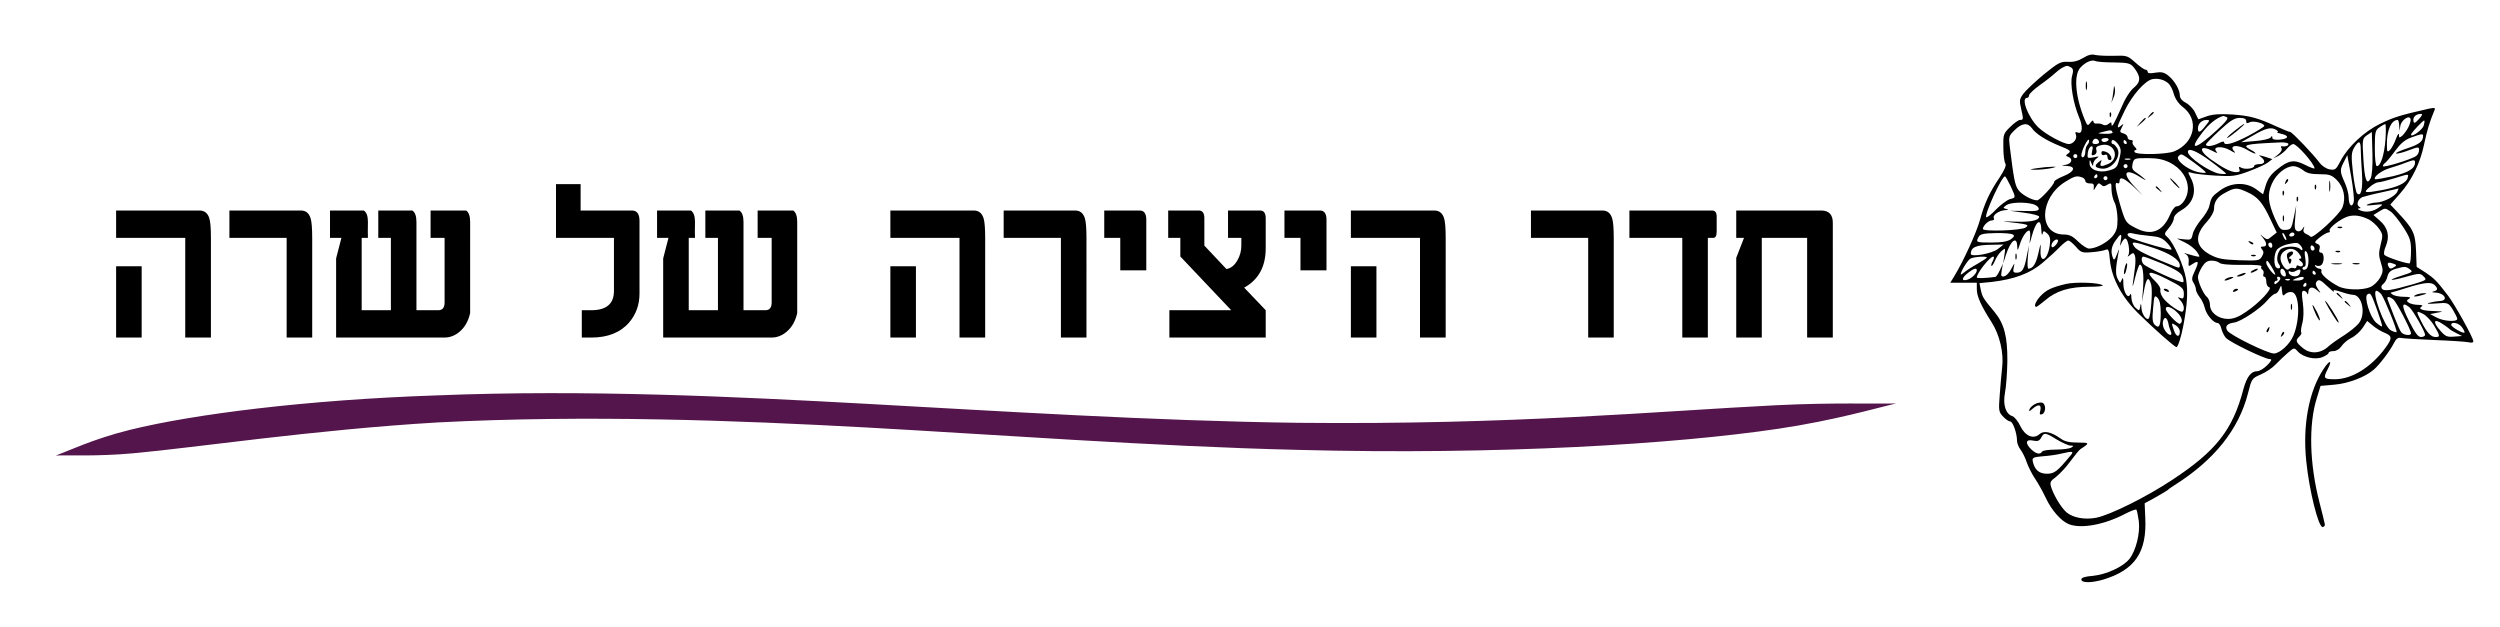 <svg width="2362.928" height="592.576" viewBox="0 0 472.586 118.515" version="1.1" id="svg1" xml:space="preserve" xmlns="http://www.w3.org/2000/svg"><defs id="defs1"><filter style="color-interpolation-filters:sRGB" id="filter33" x="-0.138" y="-0.137" width="1.279" height="1.277"><feFlood result="flood" in="SourceGraphic" flood-opacity="0.498" flood-color="rgb(0,0,0)" id="feFlood32"></feFlood><feGaussianBlur result="blur" in="SourceGraphic" stdDeviation="150" id="feGaussianBlur32"></feGaussianBlur><feOffset result="offset" in="blur" dx="6" dy="6" id="feOffset32"></feOffset><feComposite result="comp1" operator="in" in="flood" in2="offset" id="feComposite32"></feComposite><feComposite result="comp2" operator="over" in="SourceGraphic" in2="comp1" id="feComposite33"></feComposite></filter></defs><g id="layer1" transform="translate(302.011,-40.151)"><g transform="matrix(0.038,0,0,-0.038,23.946,234.049)" fill="#000000" stroke="none" id="g41" style="filter:url(#filter33)"><path d="m 1780,4809 c -24,-15 -48,-22 -76,-20 -37,2 -48,-4 -120,-62 -43,-36 -89,-79 -102,-96 -20,-27 -21,-36 -12,-73 13,-56 12,-58 -5,-58 -8,0 -30,-16 -49,-35 -34,-33 -35,-38 -34,-102 0,-38 5,-73 10,-80 6,-8 -3,-30 -29,-70 -50,-73 -76,-131 -98,-213 -17,-61 -83,-206 -127,-277 l -20,-33 h 66 66 v -32 c 0,-36 22,-84 74,-165 40,-63 61,-153 52,-225 -3,-29 -9,-90 -12,-136 -6,-77 -5,-84 16,-107 13,-14 29,-25 36,-25 13,0 34,-58 34,-96 0,-12 8,-32 18,-45 10,-13 24,-42 31,-64 8,-22 26,-58 41,-80 15,-22 39,-65 54,-97 28,-60 76,-114 114,-129 61,-24 175,-3 277,50 31,16 57,26 59,22 3,-4 8,-30 12,-58 7,-59 -14,-145 -47,-187 -31,-39 -114,-77 -181,-84 -40,-3 -58,-9 -58,-18 0,-18 51,-18 111,0 156,48 216,136 207,308 l -3,71 55,30 c 30,17 57,33 60,36 3,4 19,15 35,25 196,124 318,276 364,456 18,72 20,75 62,93 24,10 58,32 75,50 17,18 45,44 62,59 30,26 31,26 48,7 27,-30 87,-44 123,-29 17,7 31,16 31,21 0,5 11,9 24,9 14,0 30,10 40,24 9,14 30,32 48,41 18,8 44,31 57,50 l 23,35 28,-23 c 15,-13 41,-29 59,-36 38,-16 39,-27 2,-77 -69,-94 -165,-154 -250,-154 -56,0 -59,5 -35,51 24,46 9,46 -21,0 -73,-110 -105,-279 -86,-460 15,-146 60,-326 81,-326 8,0 13,7 11,15 -1,8 -14,58 -27,110 -49,190 -54,384 -13,515 l 19,62 69,6 c 70,6 154,38 196,75 28,24 79,91 99,130 13,25 21,31 39,27 12,-2 86,-7 165,-10 79,-3 154,-8 168,-11 15,-4 24,-2 24,5 0,17 -90,179 -125,226 -58,76 -70,87 -113,116 l -44,28 -3,81 c -4,88 -14,108 -93,192 l -35,37 47,53 c 60,68 102,154 121,246 14,67 28,114 50,166 8,17 5,18 -26,12 -144,-33 -174,-42 -244,-76 -78,-38 -159,-114 -195,-183 -23,-44 -27,-48 -55,-43 -17,3 -39,18 -50,33 -30,41 -137,153 -146,153 -5,0 -34,12 -65,26 -98,45 -136,55 -224,61 -61,4 -97,1 -126,-9 l -42,-15 -16,33 c -8,18 -29,40 -46,49 -18,9 -30,23 -30,36 0,29 -26,74 -57,99 -21,17 -35,20 -65,15 -25,-5 -38,-3 -38,4 0,6 -5,11 -11,11 -6,0 -29,16 -51,36 -38,34 -42,35 -106,33 -37,-1 -78,1 -92,4 -18,5 -35,1 -60,-14 z m 153,-23 c 70,-1 81,-4 98,-25 35,-44 36,-71 1,-100 -20,-16 -45,-56 -65,-104 -35,-79 -47,-100 -47,-77 0,10 -3,10 -15,0 -8,-7 -20,-8 -27,-4 -7,5 -21,7 -30,6 -10,-2 -18,3 -18,10 -1,8 -6,6 -15,-6 -13,-17 -15,-16 -28,15 -47,114 -56,221 -22,259 25,27 55,41 75,33 8,-4 50,-7 93,-7 z m -214,-25 c 11,-7 12,-17 5,-42 -11,-38 6,-137 34,-204 21,-48 18,-87 -5,-78 -13,5 -15,2 -10,-11 8,-19 -13,-46 -35,-46 -27,0 -117,49 -152,83 -51,50 -88,147 -56,147 6,0 10,6 10,13 0,6 24,29 53,50 29,20 64,48 78,61 22,20 43,33 59,35 3,0 11,-3 19,-8 z m 484,-79 c 9,-8 22,-32 27,-53 7,-24 23,-48 45,-65 82,-62 60,-177 -42,-220 -37,-16 -189,-19 -198,-4 -3,6 -1,10 5,10 7,0 5,7 -4,16 -9,8 -14,20 -11,25 4,5 -1,9 -9,9 -9,0 -16,6 -16,14 0,7 -9,16 -21,19 -18,5 -19,8 -8,29 11,21 11,22 -4,9 -25,-20 -21,-6 19,76 37,76 101,149 138,156 28,5 57,-2 79,-21 z m 1246,-178 c -20,-22 -25,-23 -27,-9 -4,19 13,35 37,35 10,0 7,-8 -10,-26 z m -956,10 c 11,-4 -2,-22 -48,-64 -107,-99 -146,-107 -74,-14 34,45 74,76 106,84 1,0 8,-3 16,-6 z m 903,-52 c -8,-15 -22,-34 -30,-41 -14,-11 -16,-11 -16,5 -1,11 -7,1 -15,-20 -7,-21 -21,-46 -29,-55 -15,-14 -16,-11 -16,31 0,68 22,117 53,118 4,0 8,-12 8,-27 l 2,-28 4,26 c 5,29 46,56 51,33 2,-7 -4,-26 -12,-42 z m -806,33 c 0,-12 4,-14 17,-7 17,10 73,-4 73,-18 0,-4 -36,-26 -79,-49 -76,-40 -121,-51 -121,-32 0,6 -12,3 -27,-5 -30,-15 -63,-19 -63,-6 0,4 30,35 67,69 54,50 75,63 101,63 22,0 32,-5 32,-15 z m -202,-24 c -27,-35 -38,-38 -38,-13 0,23 19,42 43,42 17,0 17,-2 -5,-29 z m 1085,1 c -5,-21 -63,-62 -63,-45 0,8 62,74 66,70 2,-2 1,-13 -3,-25 z m -1949,-13 c 20,-29 71,-61 140,-89 51,-20 56,-25 42,-36 -15,-10 -15,-12 -1,-18 25,-9 17,-34 -12,-39 -26,-4 -25,-4 5,-6 48,-2 38,-29 -18,-51 -25,-10 -45,-22 -45,-28 0,-14 -71,-92 -85,-92 -26,0 -80,30 -95,54 -15,23 -21,51 -41,213 -6,49 -5,54 24,82 36,36 65,39 86,10 z m 1759,-56 c -6,-77 -24,-133 -43,-133 -6,0 -10,38 -10,89 0,81 2,90 23,104 12,9 25,16 29,16 3,1 4,-34 1,-76 z m -543,47 c 8,-5 11,-10 5,-11 -5,-1 3,-4 19,-8 42,-9 38,-25 -6,-29 -26,-2 -38,1 -38,10 0,10 -2,10 -8,1 -4,-7 -39,-15 -77,-18 l -70,-6 60,34 c 63,37 90,43 115,27 z m -815,-10 c 4,-6 -10,-10 -37,-9 -40,1 -41,2 -13,9 43,11 43,11 50,0 z m 1284,-231 c -19,-37 -30,-6 -36,98 -6,97 -5,100 18,117 l 24,16 3,-105 c 2,-64 -2,-113 -9,-126 z m 261,212 c 0,-28 -18,-42 -78,-62 -37,-12 -62,-24 -56,-26 6,-2 35,5 63,16 48,18 51,18 51,1 0,-10 -6,-23 -14,-29 -20,-16 -166,-61 -166,-51 0,5 5,12 10,15 6,4 28,30 50,60 29,39 50,57 82,68 52,19 58,19 58,8 z m -1669,-44 c -6,-6 -11,-21 -11,-33 0,-13 -4,-26 -10,-29 -5,-3 -10,1 -10,9 0,23 34,90 38,76 2,-6 -1,-17 -7,-23 z m 57,15 c 2,-7 -5,-12 -17,-12 -14,0 -19,5 -14,15 6,17 25,15 31,-3 z m 47,8 c -3,-5 -13,-10 -21,-10 -8,0 -14,5 -14,10 0,6 9,10 21,10 11,0 17,-4 14,-10 z m 50,-24 c 13,-20 14,-31 4,-70 -10,-41 -15,-47 -50,-57 -49,-15 -99,3 -98,35 0,20 1,21 9,1 7,-16 9,-17 9,-3 1,9 9,22 19,28 13,9 10,10 -16,4 -32,-6 -33,-5 -30,22 2,15 9,29 16,32 9,3 11,-3 6,-22 -5,-22 -3,-25 10,-20 10,4 14,13 11,24 -5,14 1,20 26,25 64,14 93,-66 33,-94 -35,-15 -44,-14 -37,7 6,15 5,15 -10,3 -24,-19 -21,-28 12,-33 52,-8 104,61 79,102 -7,11 -16,20 -20,20 -5,0 -8,5 -8,10 0,18 19,10 35,-14 z m 40,14 c 3,-5 1,-10 -4,-10 -6,0 -11,5 -11,10 0,6 2,10 4,10 3,0 8,-4 11,-10 z m 805,-10 c 0,-9 -15,-14 -33,-11 -5,1 -5,-4 -1,-10 4,-7 -3,-20 -17,-31 l -24,-19 25,12 c 13,7 33,23 43,36 10,12 24,23 31,23 19,0 106,-99 106,-121 0,-3 -21,4 -46,17 -57,29 -83,24 -141,-23 -31,-24 -46,-47 -56,-79 l -13,-44 -34,25 c -51,37 -123,35 -179,-5 -42,-31 -45,-35 -55,-80 -3,-14 -21,-44 -41,-67 -19,-23 -38,-55 -41,-71 -6,-28 -9,-30 -43,-26 l -36,4 41,-20 c 23,-11 49,-32 59,-46 17,-27 17,-27 -6,-22 -13,3 -33,9 -44,12 -17,6 -17,6 -4,-3 10,-6 15,-21 13,-36 -2,-26 -2,-26 22,-10 28,18 30,9 7,-40 -14,-29 -15,-40 -5,-55 7,-11 12,-26 12,-34 0,-7 8,-24 18,-37 11,-13 22,-37 26,-54 8,-34 43,-75 63,-75 7,0 16,-12 19,-27 4,-16 14,-37 23,-47 18,-21 193,-106 219,-106 12,0 8,-8 -13,-30 -16,-16 -38,-30 -50,-30 -31,0 -52,-28 -69,-90 -53,-202 -136,-308 -356,-452 -127,-84 -306,-173 -376,-187 -57,-11 -116,0 -148,27 -25,22 -60,79 -74,119 -10,31 -9,34 24,59 19,15 51,50 71,78 21,28 42,54 48,58 48,31 47,33 -12,33 -44,0 -66,5 -89,22 -44,31 -81,39 -102,20 -30,-27 -71,-10 -95,39 -11,24 -29,46 -39,50 -34,10 -49,56 -38,116 6,29 11,100 12,158 1,123 -16,187 -65,246 -55,66 -59,72 -67,108 l -7,34 61,6 c 111,13 191,42 253,95 32,27 71,63 87,80 17,17 35,31 41,31 6,0 23,-14 38,-31 25,-29 31,-31 79,-27 29,2 60,8 69,12 14,6 17,-2 21,-51 9,-91 59,-185 144,-268 73,-72 178,-165 187,-165 8,0 24,51 35,110 19,102 23,166 13,228 -11,66 -61,180 -92,208 -18,16 -18,17 6,46 14,16 25,38 25,48 0,12 15,28 38,41 61,35 79,98 46,161 -16,31 -16,31 8,24 12,-4 65,-10 115,-13 84,-5 100,-3 165,21 40,15 83,34 96,44 l 22,17 -37,12 c -31,9 -35,9 -20,-1 25,-19 21,-36 -8,-36 -14,0 -25,-4 -25,-9 0,-13 -45,-19 -64,-9 -12,7 -14,5 -10,-7 5,-11 0,-15 -17,-15 -27,1 -65,21 -127,65 -62,45 -53,74 12,40 23,-12 26,-12 17,-1 -20,24 29,28 69,5 19,-12 29,-15 23,-8 -34,34 14,40 66,8 18,-11 35,-18 37,-16 2,2 -7,10 -21,17 -49,26 -36,30 143,38 23,1 42,-2 42,-8 z m 360,-27 c 0,-21 3,-74 6,-118 5,-80 -5,-120 -25,-100 -5,6 -14,52 -20,104 -9,82 -8,98 6,123 23,38 33,35 33,-9 z m -746,-59 c 42,-31 76,-59 76,-61 0,-3 -16,-3 -35,0 -47,8 -155,82 -155,108 0,23 45,4 114,-47 z m -664,26 c 0,-5 -4,-10 -10,-10 -5,0 -10,5 -10,10 0,6 5,10 10,10 6,0 10,-4 10,-10 z m 580,-32 c 33,-24 59,-46 59,-49 1,-4 -18,-3 -41,2 -51,12 -112,61 -95,78 15,15 12,16 77,-31 z m 795,-196 c -8,-32 -25,-17 -25,21 0,18 -9,52 -20,76 -24,53 -25,63 -3,104 l 16,32 19,-105 c 10,-58 16,-115 13,-128 z m -1112,211 c -7,-2 -19,-2 -25,0 -7,3 -2,5 12,5 14,0 19,-2 13,-5 z m 197,-15 c 57,-29 90,-78 90,-131 0,-42 -30,-87 -57,-87 -8,0 -22,-19 -32,-42 -36,-84 -94,-106 -170,-66 -51,26 -52,28 -80,123 -23,77 -26,110 -11,100 6,-3 10,1 10,9 0,27 22,18 70,-26 l 45,-43 -44,47 c -62,66 -42,91 34,42 22,-14 31,-17 19,-7 -11,10 -30,25 -43,33 -18,12 -21,21 -16,43 7,26 9,27 74,27 49,0 78,-6 111,-22 z m 1220,0 c -1,-30 -31,-49 -110,-68 -46,-10 -86,-17 -89,-15 -10,11 32,43 72,55 23,7 58,18 77,26 45,17 50,17 50,2 z m -1430,-18 c 0,-5 -4,-10 -10,-10 -5,0 -10,5 -10,10 0,6 5,10 10,10 6,0 10,-4 10,-10 z m 873,-20 c 18,-15 40,-20 82,-20 49,0 60,-4 85,-28 36,-36 47,-91 29,-137 -14,-36 -150,-160 -159,-146 -3,4 -13,10 -22,14 -11,4 -16,13 -12,24 5,17 5,17 -6,1 -6,-10 -17,-15 -26,-11 -13,5 -15,17 -10,67 l 5,61 -12,-60 c -11,-55 -14,-60 -40,-62 -25,-2 -30,4 -53,54 -36,83 -40,122 -16,176 22,49 69,87 108,87 12,0 33,-9 47,-20 z m -1023,-30 c 0,-5 -5,-10 -11,-10 -5,0 -7,5 -4,10 3,6 8,10 11,10 2,0 4,-4 4,-10 z m 1543,-9 c -6,-25 -52,-46 -127,-60 -88,-16 -96,-14 -63,14 15,14 36,25 45,25 9,0 44,9 77,19 77,24 74,24 68,2 z m -1975,-40 c 27,-59 27,-57 -3,-65 -14,-4 -45,-27 -69,-51 -23,-25 -46,-42 -49,-39 -11,11 77,204 93,203 3,0 15,-21 28,-48 z m 356,43 c 9,-3 16,-12 16,-18 0,-7 10,-12 23,-12 16,1 21,-4 19,-19 -2,-18 -1,-18 11,3 10,18 15,20 25,10 10,-10 17,-10 32,0 19,11 20,9 20,-25 1,-21 7,-49 15,-63 8,-14 14,-51 15,-82 0,-47 -5,-62 -26,-88 -27,-31 -81,-60 -116,-60 -10,0 -34,16 -54,35 -27,27 -43,35 -72,35 -126,1 -122,180 6,261 48,30 59,33 86,23 z m 126,-4 c 0,-5 -4,-10 -10,-10 -5,0 -10,5 -10,10 0,6 5,10 10,10 6,0 10,-4 10,-10 z m 695,-69 c 53,-24 77,-53 115,-134 l 32,-67 -24,-19 c -22,-18 -24,-18 -43,-3 -20,17 -20,17 -2,-4 21,-26 22,-44 1,-44 -13,0 -14,-3 -5,-14 9,-11 9,-19 -1,-36 -12,-20 -19,-21 -113,-18 -84,3 -107,8 -145,28 -74,41 -79,95 -15,164 20,22 35,49 35,63 0,37 17,61 58,82 46,25 57,25 107,2 z m 746,0 c -12,-22 -69,-51 -103,-52 -12,0 -32,-4 -43,-9 -13,-6 -3,-7 30,-3 47,5 49,4 29,-10 -30,-23 -66,-29 -94,-18 -14,5 -18,10 -10,11 12,0 12,2 2,8 -16,11 -6,38 16,48 9,3 53,15 97,24 44,10 81,18 83,19 1,1 -2,-7 -7,-18 z m -1811,-60 c 14,-4 26,-13 28,-21 2,-12 -11,-15 -70,-13 l -73,1 73,-10 c 39,-5 72,-14 72,-19 0,-19 -42,-28 -121,-25 -46,2 -68,2 -49,0 117,-13 123,-15 103,-29 -19,-15 -213,-22 -213,-7 1,16 28,42 44,42 10,0 14,5 11,11 -9,14 24,38 55,40 18,1 20,3 7,6 -18,5 -18,5 0,19 19,14 90,17 133,5 z m 1779,-37 c 13,-9 41,-44 62,-77 34,-52 39,-68 39,-117 0,-31 -3,-59 -6,-63 -6,-6 -114,29 -126,41 -5,5 -2,25 7,45 20,48 10,91 -30,126 l -32,28 26,16 c 32,20 32,20 60,1 z m -107,-40 c 14,-8 36,-27 48,-44 20,-28 21,-34 9,-80 -10,-40 -10,-56 1,-90 12,-37 12,-45 -4,-75 -10,-18 -32,-40 -50,-47 -38,-16 -120,-14 -155,3 -50,26 -92,62 -87,76 3,7 -1,13 -9,13 -7,0 -17,5 -21,12 -4,7 -3,8 4,4 7,-4 18,-3 24,1 18,11 18,63 0,63 -9,0 -11,7 -7,19 4,12 0,21 -12,25 -15,6 -13,10 12,31 17,13 36,24 43,25 7,0 11,4 7,9 -7,12 55,60 92,71 31,9 65,4 105,-16 z m -1631,-51 c 1,-21 3,-30 6,-20 4,17 6,17 23,2 14,-13 17,-26 13,-58 -10,-75 -50,-97 -46,-24 2,38 1,37 -11,-17 -12,-53 -27,-75 -49,-76 -5,0 -6,26 -3,58 l 5,57 -11,-55 c -12,-63 -22,-80 -50,-80 -17,0 -19,5 -14,28 5,23 4,22 -12,-8 -9,-19 -25,-36 -36,-38 -15,-3 -17,1 -12,30 l 6,33 -15,-32 c -8,-18 -18,-33 -23,-34 -44,-6 -92,-8 -92,-3 0,22 65,104 82,104 5,0 4,-9 -2,-21 -7,-11 -10,-23 -7,-25 2,-3 10,9 17,25 6,16 21,38 32,48 21,18 21,18 15,-22 l -6,-40 14,44 c 23,71 54,95 56,44 1,-26 2,-26 13,8 12,38 33,69 47,69 4,0 6,-17 4,-37 -4,-36 -4,-36 8,7 21,79 46,96 48,33 z m -142,-23 c 10,-5 7,-12 -10,-24 -17,-11 -45,-16 -96,-16 -77,0 -79,1 -64,28 7,14 25,18 83,19 41,1 80,-2 87,-7 z m 682,-7 c 46,-4 62,-10 85,-34 15,-16 25,-31 22,-34 -4,-5 -147,36 -195,55 -34,14 -29,34 5,25 15,-4 52,-9 83,-12 z m 679,-18 c 0,-5 -5,-3 -10,5 -5,8 -10,20 -10,25 0,6 5,3 10,-5 5,-8 10,-19 10,-25 z m 40,25 c 0,-5 -7,-10 -16,-10 -8,0 -12,5 -9,10 3,6 10,10 16,10 5,0 9,-4 9,-10 z m -864,-32 c -5,-28 -4,-29 4,-10 5,12 14,22 19,22 13,0 25,-65 15,-82 -6,-10 -4,-10 9,1 14,11 18,11 23,-3 4,-9 4,-36 1,-59 -3,-23 -8,-60 -11,-82 -3,-22 2,-10 11,28 9,37 20,67 24,67 15,0 21,-49 16,-118 l -5,-67 10,58 c 12,64 23,72 36,25 7,-30 -2,-155 -13,-166 -11,-11 -35,23 -36,52 -1,25 -3,26 -6,8 -4,-23 -5,-23 -24,-6 -10,9 -19,31 -20,48 0,17 -3,25 -6,18 -10,-25 -33,9 -34,52 0,30 -2,36 -8,21 -8,-19 -8,-19 -20,4 -12,22 -11,52 3,126 6,28 5,28 -7,-4 -11,-28 -15,-31 -20,-17 -12,30 -8,57 14,87 26,37 32,37 25,-3 z m -323,-20 c -10,-11 -19,-15 -21,-8 -5,15 18,41 30,34 5,-3 1,-15 -9,-26 z m 487,-15 c 81,-27 130,-59 130,-87 0,-12 -5,-13 -22,-6 -138,55 -192,81 -204,99 -21,29 -7,28 96,-6 z m 590,11 c 0,-8 -4,-12 -10,-9 -5,3 -10,10 -10,16 0,5 5,9 10,9 6,0 10,-7 10,-16 z m 138,4 c 7,-7 12,-16 12,-22 0,-6 -5,-5 -12,2 -17,17 -83,15 -99,-4 -16,-20 -20,-55 -6,-72 12,-15 3,-27 -12,-17 -15,9 -14,68 2,89 7,10 29,21 47,26 50,11 55,11 68,-2 z m -1503,-20 c -31,-24 -135,-42 -135,-24 1,33 26,44 104,45 l 59,1 z m 1575,1 c 0,-5 -4,-9 -10,-9 -5,0 -10,7 -10,16 0,8 5,12 10,9 6,-3 10,-10 10,-16 z m -77,-24 c 13,-18 14,-25 5,-25 -8,-1 -6,-6 5,-14 19,-14 7,-33 -13,-21 -5,3 -10,1 -10,-5 0,-7 -6,-10 -14,-7 -7,3 -18,1 -24,-5 -6,-6 -15,-2 -26,13 -21,30 -20,58 2,75 26,20 55,16 75,-11 z m 47,-35 c 0,-24 -5,-40 -15,-44 -8,-3 -15,-1 -15,4 0,6 5,10 10,10 6,0 8,16 4,42 -5,30 -4,39 4,34 7,-4 12,-24 12,-46 z m -1600,15 c 0,-2 -21,-16 -47,-31 -27,-15 -56,-34 -65,-42 -10,-8 -18,-13 -18,-10 0,15 34,69 48,78 17,9 82,14 82,5 z m 875,-31 c 61,-26 90,-44 97,-60 6,-13 8,-27 5,-31 -8,-7 -189,75 -199,91 -11,15 -10,36 1,36 5,0 48,-16 96,-36 z m 282,5 c 7,-7 49,-11 113,-10 65,1 100,-2 96,-8 -4,-5 -1,-13 5,-16 5,-4 8,-13 5,-21 -3,-8 -1,-14 4,-14 6,0 10,-11 10,-24 0,-14 6,-26 14,-28 21,-4 -49,-79 -115,-123 -36,-25 -62,-35 -89,-35 -49,0 -90,32 -90,70 0,15 -7,33 -16,40 -17,15 -44,74 -44,99 0,9 9,31 20,49 15,24 27,32 48,32 15,0 33,-5 39,-11 z m 262,-24 c 11,-19 18,-35 15,-35 -10,0 -43,44 -44,58 0,20 7,14 29,-23 z m 606,19 c 13,-5 14,-8 3,-15 -19,-12 -25,-11 -32,6 -6,16 3,19 29,9 z m 79,-27 c 17,-12 13,-15 -38,-31 -80,-25 -64,-30 20,-6 66,18 70,18 87,1 17,-17 15,-18 -55,-39 -108,-31 -144,-36 -153,-21 -5,7 -2,17 7,23 8,6 18,23 21,38 5,20 16,30 40,37 45,13 51,13 71,-2 z m -2154,-5 c 0,-15 -25,-40 -47,-47 -31,-9 -29,9 3,34 28,22 44,27 44,13 z m 1534,-8 c 4,-9 4,-19 2,-21 -8,-8 -26,8 -26,23 0,19 16,18 24,-2 z m 72,-9 c -7,-20 -47,-16 -54,4 -3,8 0,11 7,7 6,-4 19,-3 28,3 22,12 28,7 19,-14 z m 79,5 c 3,-5 1,-10 -4,-10 -6,0 -11,5 -11,10 0,6 2,10 4,10 3,0 8,-4 11,-10 z m -741,-31 c 79,-40 86,-46 86,-76 0,-20 -4,-24 -17,-19 -16,6 -16,6 0,-12 17,-19 22,-44 11,-55 -9,-9 -81,41 -99,70 -9,13 -14,30 -12,38 3,7 -8,25 -24,41 -55,53 -34,58 55,13 z m 566,2 c 0,-5 -7,-14 -15,-21 -10,-9 -15,-9 -15,-1 0,6 5,11 11,11 5,0 7,5 4,10 -3,6 -1,10 4,10 6,0 11,-4 11,-9 z m 115,-1 c -3,-5 -18,-10 -33,-9 -24,0 -25,1 -7,9 28,12 47,12 40,0 z m -68,-6 c -3,-3 -12,-4 -19,-1 -8,3 -5,6 6,6 11,1 17,-2 13,-5 z m 219,-57 c -5,9 5,8 35,-2 23,-8 50,-15 60,-15 46,0 66,-96 29,-142 -11,-14 -43,-40 -72,-59 -29,-18 -65,-43 -79,-56 -39,-36 -91,-39 -128,-7 -35,29 -37,37 -16,57 8,8 12,17 9,20 -3,3 -1,23 5,45 7,25 8,62 3,101 -7,47 -6,61 4,61 7,0 15,-6 17,-12 3,-8 6,-7 6,4 1,27 20,32 43,11 22,-18 22,-18 5,6 -12,19 -14,28 -5,38 9,11 19,7 51,-24 22,-21 37,-33 33,-26 z m -136,33 c 0,-5 -5,-10 -11,-10 -5,0 -7,5 -4,10 3,6 8,10 11,10 2,0 4,-4 4,-10 z m 638,-2 c 17,-17 15,-26 -5,-31 -12,-3 -9,-5 8,-6 47,-2 67,-40 22,-42 -16,-1 -39,-5 -53,-9 -16,-5 -3,-6 35,-3 60,5 60,4 83,-31 12,-20 22,-40 22,-46 0,-16 -68,-12 -103,7 l -32,17 35,7 c 34,6 33,6 -12,8 -59,1 -85,10 -66,22 9,6 3,9 -17,9 -16,0 -37,5 -45,10 -13,9 -13,11 0,20 11,7 5,10 -25,10 -22,0 -47,5 -55,10 -8,5 -13,10 -10,11 3,0 39,11 80,24 87,27 121,30 138,13 z m -743,-44 c 8,8 24,12 34,9 37,-9 40,-135 6,-216 -18,-43 -68,-89 -97,-89 -32,0 -219,92 -232,114 -13,21 -1,35 34,40 33,4 131,69 165,110 15,18 33,33 39,33 6,0 16,10 21,23 10,23 10,22 13,-7 3,-27 5,-29 17,-17 z m 477,-1 c 15,-19 82,-183 76,-189 -2,-1 -15,2 -28,9 -33,16 -98,197 -72,197 5,0 16,-8 24,-17 z m -20,-80 c 15,-42 26,-78 24,-80 -2,-2 -15,6 -30,19 -30,27 -61,128 -43,140 16,10 18,6 49,-79 z m -1077,-13 c 0,-65 -8,-81 -30,-59 -11,11 -13,30 -8,82 5,63 7,67 22,52 11,-11 16,-34 16,-75 z m 1157,67 c 15,-12 88,-151 88,-169 0,-13 -36,-9 -48,5 -6,6 -21,41 -35,77 -14,36 -28,73 -32,83 -8,20 3,22 27,4 z m 80,-39 c 17,-14 78,-121 78,-137 0,-6 -9,-11 -20,-11 -15,0 -30,20 -60,80 -39,77 -38,99 2,68 z m -1158,-23 c 26,-24 34,-49 17,-59 -10,-6 -71,58 -71,74 0,18 27,10 54,-15 z m 1281,-68 c 30,-52 31,-57 7,-57 -23,0 -43,22 -71,77 -27,54 -27,56 9,38 16,-8 41,-35 55,-58 z m -1322,11 c 2,-13 8,-31 12,-40 11,-26 -12,-22 -29,5 -9,12 -13,32 -10,45 7,26 20,21 27,-10 z m 1367,-5 c 14,-9 27,-19 30,-22 3,-4 18,-13 34,-21 l 30,-15 -40,-3 c -33,-3 -43,1 -66,27 -43,48 -36,67 12,34 z m -1310,-35 c 0,-31 -18,-29 -29,4 -14,40 -14,40 9,26 11,-7 20,-20 20,-30 z m 1404,20 c 9,-12 14,-24 12,-26 -7,-6 -66,28 -66,38 0,19 39,10 54,-12 z M 1648,2910 c 27,-16 58,-30 68,-30 16,0 17,-2 4,-10 -8,-5 -43,-10 -77,-10 -34,0 -65,-4 -68,-10 -10,-16 -29,-12 -53,10 -33,31 -29,53 7,45 24,-5 32,-2 41,14 14,27 21,27 78,-9 z m 66,-82 c -64,-77 -78,-88 -116,-88 -39,0 -62,21 -70,64 -3,16 5,19 52,23 30,2 71,8 90,13 60,14 65,12 44,-12 z" id="path1"></path><path d="m 1792,4670 c 0,-19 2,-27 5,-17 2,9 2,25 0,35 -3,9 -5,1 -5,-18 z" id="path2"></path><path d="m 1931,4655 c -1,-11 -4,-31 -6,-45 l -6,-25 11,25 c 6,13 9,33 7,45 -4,19 -4,19 -6,0 z" id="path3"></path><path d="m 1911,4524 c 0,-11 3,-14 6,-6 3,7 2,16 -1,19 -3,4 -6,-2 -5,-13 z" id="path4"></path><path d="m 2109,4523 c -13,-16 -12,-17 4,-4 9,7 17,15 17,17 0,8 -8,3 -21,-13 z" id="path5"></path><path d="m 2064,4488 -19,-23 23,19 c 21,18 27,26 19,26 -2,0 -12,-10 -23,-22 z" id="path6"></path><path d="m 2531,4445 c -24,-19 -40,-35 -35,-35 9,1 93,70 84,70 -3,0 -25,-16 -49,-35 z" id="path7"></path><path d="m 1550,4260 c -41,-6 -42,-7 -10,-8 19,0 53,3 75,7 33,7 35,9 10,8 -16,0 -50,-3 -75,-7 z" id="path8"></path><path d="m 1870,4335 c 0,-9 6,-12 15,-9 9,4 15,0 15,-10 0,-9 5,-16 11,-16 19,0 5,33 -18,41 -17,6 -23,5 -23,-6 z" id="path9"></path><path d="m 1693,3684 c -71,-17 -98,-30 -127,-61 -24,-26 -34,-53 -20,-53 3,0 24,16 47,35 52,45 120,65 215,65 42,0 72,3 68,7 -14,14 -136,18 -183,7 z" id="path10"></path><path d="m 1540,3087 c -13,-7 -26,-19 -28,-27 -4,-12 -1,-11 15,3 29,25 46,22 39,-8 -5,-19 -3,-23 9,-19 19,8 20,50 1,57 -7,3 -24,0 -36,-6 z" id="path11"></path><path d="m 2230,4185 c 13,-14 26,-25 28,-25 3,0 -5,11 -18,25 -13,14 -26,25 -28,25 -3,0 5,-11 18,-25 z" id="path12"></path><path d="m 2140,4166 c 0,-2 8,-10 18,-17 15,-13 16,-12 3,4 -13,16 -21,21 -21,13 z" id="path13"></path><path d="m 2786,4193 c -6,-14 -5,-15 5,-6 7,7 10,15 7,18 -3,3 -9,-2 -12,-12 z" id="path14"></path><path d="m 3003,4170 c 0,-25 2,-35 4,-22 2,12 2,32 0,45 -2,12 -4,2 -4,-23 z" id="path15"></path><path d="m 2931,4164 c 0,-11 3,-14 6,-6 3,7 2,16 -1,19 -3,4 -6,-2 -5,-13 z" id="path16"></path><path d="m 2771,4134 c 0,-11 3,-14 6,-6 3,7 2,16 -1,19 -3,4 -6,-2 -5,-13 z" id="path17"></path><path d="m 2841,4104 c 0,-11 3,-14 6,-6 3,7 2,16 -1,19 -3,4 -6,-2 -5,-13 z" id="path18"></path><path d="m 2772,4010 c 0,-14 2,-19 5,-12 2,6 2,18 0,25 -3,6 -5,1 -5,-13 z" id="path19"></path><path d="m 2607,3889 c 7,-7 15,-10 18,-7 3,3 -2,9 -12,12 -14,6 -15,5 -6,-5 z" id="path20"></path><path d="m 2618,3823 c 7,-3 16,-2 19,1 4,3 -2,6 -13,5 -11,0 -14,-3 -6,-6 z" id="path21"></path><path d="m 3048,3963 c 7,-3 16,-2 19,1 4,3 -2,6 -13,5 -11,0 -14,-3 -6,-6 z" id="path22"></path><path d="m 3038,3843 c 7,-3 16,-2 19,1 4,3 -2,6 -13,5 -11,0 -14,-3 -6,-6 z" id="path23"></path><path d="m 3018,3783 c 12,-2 32,-2 45,0 12,2 2,4 -23,4 -25,0 -35,-2 -22,-4 z" id="path24"></path><path d="m 3123,3783 c 9,-2 23,-2 30,0 6,3 -1,5 -18,5 -16,0 -22,-2 -12,-5 z" id="path25"></path><path d="m 1442,3820 c 0,-14 2,-19 5,-12 2,6 2,18 0,25 -3,6 -5,1 -5,-13 z" id="path26"></path><path d="m 1986,3764 c -4,-14 -5,-28 -3,-31 3,-2 8,8 11,23 4,14 5,28 3,31 -3,2 -8,-8 -11,-23 z" id="path27"></path><path d="m 2801,3840 c -10,-6 -11,-15 -4,-36 8,-23 11,-25 16,-11 4,10 2,17 -6,17 -7,0 -4,7 6,14 20,15 9,30 -12,16 z" id="path28"></path><path d="m 2620,3750 c -8,-5 -10,-10 -5,-10 6,0 17,5 25,10 8,5 11,10 5,10 -5,0 -17,-5 -25,-10 z" id="path29"></path><path d="m 2555,3730 c -13,-6 -15,-9 -5,-9 8,0 22,4 30,9 18,12 2,12 -25,0 z" id="path30"></path><path d="m 2490,3710 c -18,-12 -2,-12 25,0 13,6 15,9 5,9 -8,0 -22,-4 -30,-9 z" id="path31"></path><path d="m 2525,3650 c -3,-6 1,-7 9,-4 18,7 21,14 7,14 -6,0 -13,-4 -16,-10 z" id="path32"></path><path d="m 2180,3656 c 0,-2 7,-7 16,-10 8,-3 12,-2 9,4 -6,10 -25,14 -25,6 z" id="path33"></path><path d="m 3040,3636 c 0,-2 8,-10 18,-17 15,-13 16,-12 3,4 -13,16 -21,21 -21,13 z" id="path34"></path><path d="m 3001,3563 c 35,-59 49,-78 49,-69 0,11 -60,106 -67,106 -2,0 6,-17 18,-37 z" id="path35"></path><path d="m 3080,3596 c 0,-2 8,-10 18,-17 15,-13 16,-12 3,4 -13,16 -21,21 -21,13 z" id="path36"></path><path d="m 2920,3579 c 0,-14 31,-81 36,-76 3,3 -4,22 -15,44 -11,21 -20,35 -21,32 z" id="path37"></path><path d="m 3435,3630 c -25,-11 1,-11 35,0 20,6 21,8 5,8 -11,0 -29,-3 -40,-8 z" id="path38"></path><path d="m 2812,3570 c 0,-14 2,-19 5,-12 2,6 2,18 0,25 -3,6 -5,1 -5,-13 z" id="path39"></path><path d="m 2695,3459 c -4,-6 -5,-12 -2,-15 2,-3 7,2 10,11 7,17 1,20 -8,4 z" id="path40"></path><path d="m 2766,3433 c -6,-14 -5,-15 5,-6 7,7 10,15 7,18 -3,3 -9,-2 -12,-12 z" id="path41"></path></g><g id="text1" style="font-size:75.993px;text-align:end;word-spacing:0px;text-anchor:end;stroke-width:5.181" transform="matrix(0.6,0,0,0.693,25.46,20.73)" aria-label="חדר היצירה של שרה"><path style="font-weight:bold;font-family:Aharoni;-inkscape-font-specification:'Aharoni Bold';text-align:start;direction:rtl;text-anchor:start" d="M 31.655,120.104 H 23.566 V 92.905 H 9.28 V 120.104 H 1.228 V 98.36 l 2.449,-5.455 H 1.228 V 85.447 H 27.982 q 3.674,0 3.674,3.34 z M -4.932,91.161 q 0,1.744 -1.039,1.744 H -7.715 V 120.104 H -15.767 V 92.905 h -16.661 v -7.458 h 26.048 q 1.447,0 1.447,1.67 z M -37.362,120.104 h -8.052 V 92.905 h -18.034 v -7.458 h 22.523 q 2.338,0 3.08,2.189 0.482,1.41 0.482,5.269 z m -52.95,0 h -8.089 V 92.905 h -21.781 v -7.458 h 26.271 q 2.375,0 3.117,2.189 0.482,1.41 0.482,5.269 z m -21.818,0 h -8.052 v -19.444 h 8.052 z m -15.733,-18.33 h -8.2 v -8.868 h -5.046 v -7.458 h 11.169 q 2.078,0 2.078,2.523 z m -19.147,18.33 h -30.353 v -7.458 h 19.481 l -16.03,-14.657 v -5.084 h -3.822 v -7.458 h 9.648 q 1.744,0 1.744,2.115 v 7.458 l 6.939,6.382 q 2.078,-0.26 3.451,-2.338 1.262,-1.855 1.262,-4.045 v -2.115 h -4.193 v -7.458 h 10.093 q 1.781,0 1.781,2.115 v 8.163 q 0,7.533 -6.79,10.761 l 6.79,6.16 z m -37.626,-18.33 h -8.2 v -8.868 h -5.046 v -7.458 h 11.169 q 2.078,0 2.078,2.523 z m -18.85,18.33 h -8.052 V 92.905 h -18.034 v -7.458 h 22.523 q 2.338,0 3.08,2.189 0.482,1.41 0.482,5.269 z m -31.911,0 h -8.089 V 92.905 h -21.781 v -7.458 h 26.271 q 2.375,0 3.117,2.189 0.482,1.41 0.482,5.269 z m -21.818,0 h -8.052 v -19.444 h 8.052 z" id="path44"></path><path style="font-weight:bold;font-family:Aharoni;-inkscape-font-specification:'Aharoni Bold';text-align:start;direction:rtl;text-anchor:start" d="m -294.619,113.425 q -0.816,3.191 -3.228,5.009 -2.189,1.67 -4.898,1.67 h -34.1 V 98.508 l 1.67,-5.603 h -3.599 v -7.458 h 10.649 q 1.299,0.742 1.299,3.117 -0.074,3.191 0,4.341 h -1.967 v 19.74 h 9.202 V 92.905 h -3.97 v -7.458 h 10.724 q 1.299,0.742 1.299,3.117 v 24.082 h 6.902 q 1.967,0 1.967,-2.115 V 92.905 h -4.416 v -7.458 h 11.206 q 1.262,0.742 1.262,3.117 z m -49.685,-5.343 q 0,4.564 -3.228,7.866 -4.119,4.156 -11.985,4.156 h -2.968 v -7.458 h 2.968 q 7.161,0 7.161,-5.232 V 92.905 h -18.256 V 78.248 h 7.755 v 7.199 h 16.178 q 2.375,0 2.375,2.82 z m -53.359,5.343 q -0.816,3.191 -3.228,5.009 -2.189,1.67 -4.898,1.67 h -34.1 V 98.508 l 1.67,-5.603 h -3.599 v -7.458 h 10.649 q 1.299,0.742 1.299,3.117 -0.074,3.191 0,4.341 h -1.967 v 19.74 h 9.202 V 92.905 h -3.97 v -7.458 h 10.724 q 1.299,0.742 1.299,3.117 v 24.082 h 6.902 q 1.967,0 1.967,-2.115 V 92.905 h -4.416 v -7.458 h 11.206 q 1.262,0.742 1.262,3.117 z m -49.759,6.679 h -8.052 V 92.905 h -18.034 v -7.458 h 22.523 q 2.338,0 3.08,2.189 0.482,1.41 0.482,5.269 z m -31.911,0 h -8.089 V 92.905 h -21.781 v -7.458 h 26.271 q 2.375,0 3.117,2.189 0.482,1.41 0.482,5.269 z m -21.818,0 h -8.052 v -19.444 h 8.052 z" id="path45"></path></g><path style="fill:#54154c;fill-opacity:1;fill-rule:nonzero;stroke:none;stroke-width:6.928;stroke-dasharray:none;stroke-opacity:1" d="m 73.414,264.716 c -5.881,0.176 -18.444,-0.302 -35.244,0.532 -34.424,1.708 -76.703,5.786 -139.91,5.147 -42.343,-0.532 -89.184,-3.518 -126.106,-5.54 -38.292,-2.097 -82.477,-4.281 -126.539,-2.494 -37.835,1.273 -71.221,5.48 -89.96,10.13 -10.539,2.615 -18.058,6.211 -21.584,7.498 3.796,-0.17 11.99,0.305 22.735,-0.666 17.771,-1.606 53.074,-6.914 89.174,-9.035 43.623,-2.258 87.512,-0.611 125.794,1.486 36.234,1.984 84.336,5.558 126.34,6.556 59.208,1.551 110.751,-1.719 140.738,-6.186 16.646,-2.48 28.928,-6.128 34.56,-7.426 z" id="path43" transform="matrix(0.645,0,0,0.645,9.068,-54.329)"></path></g></svg>
